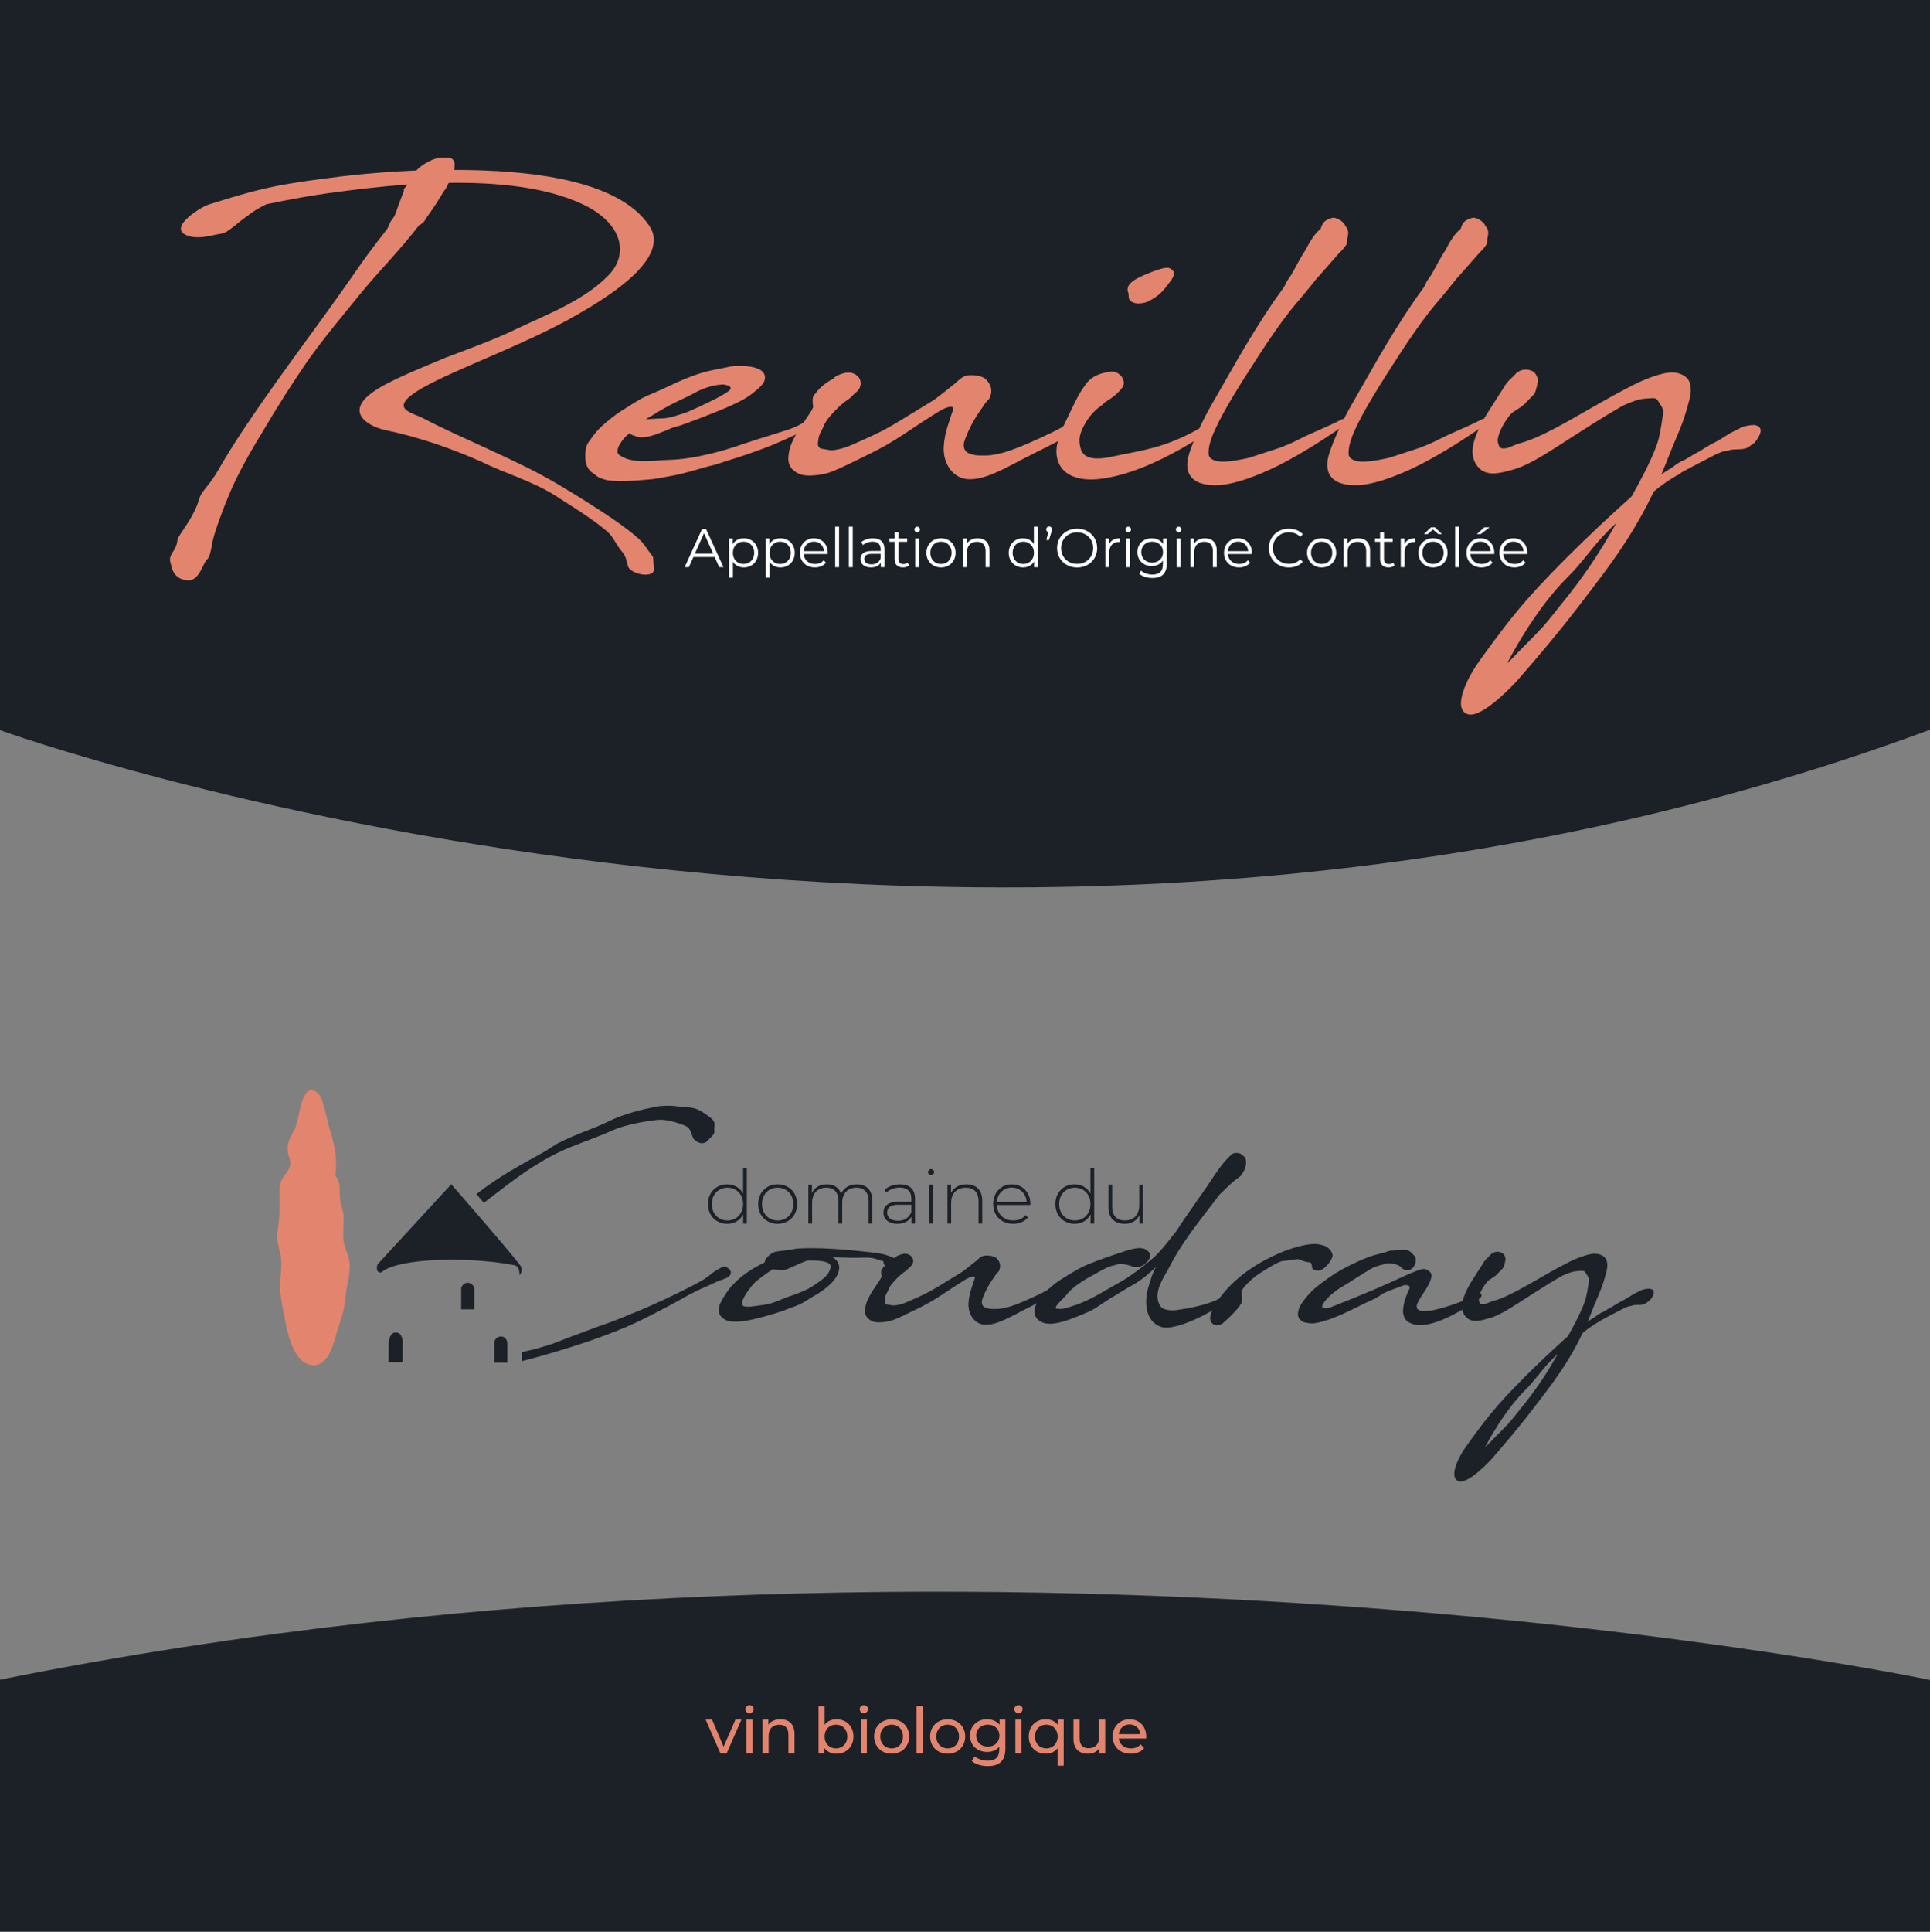 <?xml version="1.0" encoding="UTF-8" standalone="no"?>
<svg
   xmlns:dc="http://purl.org/dc/elements/1.1/"
   xmlns:cc="http://creativecommons.org/ns#"
   xmlns:rdf="http://www.w3.org/1999/02/22-rdf-syntax-ns#"
   xmlns:svg="http://www.w3.org/2000/svg"
   xmlns="http://www.w3.org/2000/svg"
   xmlns:sodipodi="http://sodipodi.sourceforge.net/DTD/sodipodi-0.dtd"
   xmlns:inkscape="http://www.inkscape.org/namespaces/inkscape"
   width="212.465pt"
   height="212.602pt"
   viewBox="0 0 212.465 212.602"
   version="1.1"
   id="svg3884"
   sodipodi:docname="reuilly-cuvée-domaine.svg"
   inkscape:version="1.0.2 (e86c8708, 2021-01-15)">
  <rect x="0" y="0" width="212.465" height="212.602" fill="#808080" stroke="none"/>
  <sodipodi:namedview
     pagecolor="#ffffff"
     bordercolor="#666666"
     borderopacity="1"
     objecttolerance="10"
     gridtolerance="10"
     guidetolerance="10"
     inkscape:pageopacity="0"
     inkscape:pageshadow="2"
     inkscape:window-width="1440"
     inkscape:window-height="847"
     id="namedview3886"
     showgrid="false"
     inkscape:zoom="2.3530103"
     inkscape:cx="117.93404"
     inkscape:cy="79.68516"
     inkscape:window-x="0"
     inkscape:window-y="25"
     inkscape:window-maximized="1"
     inkscape:current-layer="svg3884" />
  <defs
     id="defs3731">
    <clipPath
       id="clip1">
      <path
         d="M 0,0 H 212.602 V 98 H 0 Z m 0,0"
         id="path3725" />
    </clipPath>
    <clipPath
       id="clip2">
      <path
         d="m 0,175 h 212.602 v 37.602 H 0 Z m 0,0"
         id="path3728" />
    </clipPath>
  </defs>
  <g
     id="surface1">
    <g
       clip-path="url(#clip1)"
       clip-rule="nonzero"
       id="g3735">
      <path
         style="fill:#1c2128;fill-opacity:1;fill-rule:nonzero;stroke:none"
         d="m -0.141,80.312 c 0,0 107.504,39.059 212.605,0 V -0.051 H -0.141 Z m 0,0"
         id="path3733" />
    </g>
    <g
       clip-path="url(#clip2)"
       clip-rule="nonzero"
       id="g3739">
      <path
         style="fill:#1c2128;fill-opacity:1;fill-rule:nonzero;stroke:none"
         d="m 212.465,184.898 c 0,0 -104.188,-21.859 -212.605,0 v 27.754 H 212.465 Z m 0,0"
         id="path3737" />
    </g>
    <path
       style="fill:#ffffff;fill-opacity:1;fill-rule:nonzero;stroke:none"
       d="M 78.512,60.938 77.504,58.684 76.496,60.938 Z m 0.16,0.363 h -2.336 l -0.504,1.121 h -0.461 l 1.918,-4.199 h 0.438 l 1.918,4.199 h -0.469 z m 0,0"
       id="path3741" />
    <path
       style="fill:#ffffff;fill-opacity:1;fill-rule:nonzero;stroke:none"
       d="m 83.031,60.844 c 0,-0.73 -0.512,-1.23 -1.176,-1.23 -0.672,0 -1.176,0.5 -1.176,1.23 0,0.738 0.504,1.23 1.176,1.23 0.664,0 1.176,-0.492 1.176,-1.23 m 0.426,0 c 0,0.961 -0.672,1.605 -1.574,1.605 -0.504,0 -0.934,-0.215 -1.199,-0.621 v 1.754 h -0.426 v -4.316 h 0.41 v 0.625 c 0.258,-0.422 0.695,-0.648 1.215,-0.648 0.902,0 1.574,0.648 1.574,1.602"
       id="path3743" />
    <path
       style="fill:#ffffff;fill-opacity:1;fill-rule:nonzero;stroke:none"
       d="m 87.062,60.844 c 0,-0.73 -0.512,-1.23 -1.176,-1.23 -0.672,0 -1.176,0.5 -1.176,1.23 0,0.738 0.504,1.23 1.176,1.23 0.664,0 1.176,-0.492 1.176,-1.23 m 0.426,0 c 0,0.961 -0.672,1.605 -1.574,1.605 -0.5,0 -0.934,-0.215 -1.199,-0.621 v 1.754 h -0.426 v -4.316 h 0.41 v 0.625 c 0.258,-0.422 0.695,-0.648 1.215,-0.648 0.902,0 1.574,0.648 1.574,1.602"
       id="path3745" />
    <path
       style="fill:#ffffff;fill-opacity:1;fill-rule:nonzero;stroke:none"
       d="m 88.48,60.656 h 2.234 c -0.055,-0.617 -0.504,-1.047 -1.121,-1.047 -0.609,0 -1.062,0.43 -1.113,1.047 m 2.637,0.32 h -2.637 c 0.047,0.66 0.551,1.098 1.238,1.098 0.387,0 0.727,-0.141 0.969,-0.414 l 0.238,0.273 c -0.281,0.336 -0.719,0.516 -1.219,0.516 -0.98,0 -1.652,-0.672 -1.652,-1.605 0,-0.938 0.652,-1.602 1.539,-1.602 0.887,0 1.531,0.652 1.531,1.602 0,0.035 -0.008,0.082 -0.008,0.133"
       id="path3747" />
    <path
       style="fill:#ffffff;fill-opacity:1;fill-rule:nonzero;stroke:none"
       d="m 91.941,57.973 h 0.426 v 4.449 h -0.426 z m 0,0"
       id="path3749" />
    <path
       style="fill:#ffffff;fill-opacity:1;fill-rule:nonzero;stroke:none"
       d="m 93.445,57.973 h 0.426 v 4.449 h -0.426 z m 0,0"
       id="path3751" />
    <path
       style="fill:#ffffff;fill-opacity:1;fill-rule:nonzero;stroke:none"
       d="m 96.945,61.473 v -0.516 h -0.992 c -0.609,0 -0.809,0.238 -0.809,0.562 0,0.367 0.293,0.594 0.797,0.594 0.48,0 0.836,-0.227 1.004,-0.641 m 0.426,-1.008 v 1.957 h -0.41 v -0.492 c -0.191,0.324 -0.562,0.52 -1.086,0.52 -0.711,0 -1.148,-0.371 -1.148,-0.918 0,-0.484 0.312,-0.891 1.215,-0.891 h 1.004 v -0.191 c 0,-0.543 -0.309,-0.836 -0.895,-0.836 -0.41,0 -0.793,0.145 -1.051,0.371 l -0.191,-0.316 c 0.32,-0.27 0.785,-0.426 1.285,-0.426 0.816,0 1.277,0.406 1.277,1.223"
       id="path3753" />
    <path
       style="fill:#ffffff;fill-opacity:1;fill-rule:nonzero;stroke:none"
       d="m 100.07,62.227 c -0.168,0.152 -0.422,0.223 -0.664,0.223 -0.594,0 -0.926,-0.336 -0.926,-0.918 V 59.625 h -0.562 v -0.359 h 0.562 v -0.688 h 0.426 v 0.688 h 0.961 V 59.625 H 98.906 v 1.883 c 0,0.371 0.191,0.578 0.547,0.578 0.172,0 0.348,-0.055 0.469,-0.164 z m 0,0"
       id="path3755" />
    <path
       style="fill:#ffffff;fill-opacity:1;fill-rule:nonzero;stroke:none"
       d="m 100.754,59.266 h 0.426 v 3.156 h -0.426 z m -0.094,-0.996 c 0,-0.16 0.137,-0.297 0.312,-0.297 0.172,0 0.309,0.129 0.309,0.293 0,0.172 -0.129,0.312 -0.309,0.312 -0.176,0 -0.312,-0.141 -0.312,-0.309"
       id="path3757" />
    <path
       style="fill:#ffffff;fill-opacity:1;fill-rule:nonzero;stroke:none"
       d="m 104.762,60.844 c 0,-0.738 -0.496,-1.23 -1.168,-1.23 -0.672,0 -1.176,0.492 -1.176,1.23 0,0.738 0.504,1.23 1.176,1.23 0.672,0 1.168,-0.492 1.168,-1.23 m -2.777,0 c 0,-0.938 0.684,-1.602 1.609,-1.602 0.922,0 1.602,0.664 1.602,1.602 0,0.934 -0.68,1.605 -1.602,1.605 -0.926,0 -1.609,-0.672 -1.609,-1.605"
       id="path3759" />
    <path
       style="fill:#ffffff;fill-opacity:1;fill-rule:nonzero;stroke:none"
       d="m 108.926,60.59 v 1.832 H 108.5 v -1.789 c 0,-0.664 -0.348,-1.008 -0.945,-1.008 -0.68,0 -1.105,0.422 -1.105,1.141 v 1.656 h -0.426 v -3.156 h 0.406 v 0.582 c 0.23,-0.383 0.656,-0.605 1.199,-0.605 0.77,0 1.297,0.445 1.297,1.348"
       id="path3761" />
    <path
       style="fill:#ffffff;fill-opacity:1;fill-rule:nonzero;stroke:none"
       d="m 113.824,60.844 c 0,-0.738 -0.508,-1.23 -1.172,-1.23 -0.672,0 -1.176,0.492 -1.176,1.23 0,0.738 0.504,1.23 1.176,1.23 0.664,0 1.172,-0.492 1.172,-1.23 m 0.418,-2.871 v 4.449 h -0.406 v -0.625 c -0.258,0.426 -0.699,0.652 -1.219,0.652 -0.898,0 -1.57,-0.652 -1.57,-1.605 0,-0.953 0.672,-1.602 1.57,-1.602 0.504,0 0.934,0.215 1.199,0.625 v -1.895 z m 0,0"
       id="path3763" />
    <path
       style="fill:#ffffff;fill-opacity:1;fill-rule:nonzero;stroke:none"
       d="m 115.809,58.266 c 0,0.102 -0.023,0.172 -0.078,0.34 l -0.258,0.828 h -0.285 l 0.207,-0.863 c -0.133,-0.043 -0.223,-0.148 -0.223,-0.305 0,-0.191 0.141,-0.324 0.32,-0.324 0.184,0 0.316,0.145 0.316,0.324"
       id="path3765" />
    <path
       style="fill:#ffffff;fill-opacity:1;fill-rule:nonzero;stroke:none"
       d="m 120.34,60.32 c 0,-1 -0.75,-1.738 -1.762,-1.738 -1.012,0 -1.766,0.738 -1.766,1.738 0,1.004 0.754,1.742 1.766,1.742 1.012,0 1.762,-0.738 1.762,-1.742 m -3.969,0 c 0,-1.223 0.938,-2.133 2.207,-2.133 1.262,0 2.203,0.906 2.203,2.133 0,1.23 -0.941,2.137 -2.203,2.137 -1.27,0 -2.207,-0.914 -2.207,-2.137"
       id="path3767" />
    <path
       style="fill:#ffffff;fill-opacity:1;fill-rule:nonzero;stroke:none"
       d="m 123.277,59.242 v 0.414 c -0.035,0 -0.07,-0.008 -0.102,-0.008 -0.66,0 -1.059,0.422 -1.059,1.164 v 1.609 h -0.43 v -3.156 h 0.41 v 0.617 c 0.199,-0.418 0.602,-0.641 1.18,-0.641"
       id="path3769" />
    <path
       style="fill:#ffffff;fill-opacity:1;fill-rule:nonzero;stroke:none"
       d="m 123.988,59.266 h 0.426 v 3.156 h -0.426 z m -0.098,-0.996 c 0,-0.16 0.137,-0.297 0.312,-0.297 0.176,0 0.312,0.129 0.312,0.293 0,0.172 -0.133,0.312 -0.312,0.312 -0.176,0 -0.312,-0.141 -0.312,-0.309"
       id="path3771" />
    <path
       style="fill:#ffffff;fill-opacity:1;fill-rule:nonzero;stroke:none"
       d="m 128.031,60.766 c 0,-0.684 -0.504,-1.152 -1.199,-1.152 -0.699,0 -1.195,0.469 -1.195,1.152 0,0.684 0.496,1.156 1.195,1.156 0.695,0 1.199,-0.473 1.199,-1.156 m 0.41,-1.5 v 2.77 c 0,1.086 -0.531,1.578 -1.574,1.578 -0.574,0 -1.141,-0.172 -1.469,-0.484 l 0.215,-0.324 c 0.301,0.27 0.758,0.43 1.242,0.43 0.797,0 1.16,-0.363 1.16,-1.145 V 61.688 c -0.262,0.402 -0.711,0.613 -1.227,0.613 -0.902,0 -1.582,-0.629 -1.582,-1.535 0,-0.906 0.68,-1.523 1.582,-1.523 0.527,0 0.98,0.215 1.246,0.629 v -0.605 z m 0,0"
       id="path3773" />
    <path
       style="fill:#ffffff;fill-opacity:1;fill-rule:nonzero;stroke:none"
       d="m 129.535,59.266 h 0.43 v 3.156 h -0.43 z m -0.094,-0.996 c 0,-0.16 0.137,-0.297 0.312,-0.297 0.172,0 0.309,0.129 0.309,0.293 0,0.172 -0.129,0.312 -0.309,0.312 -0.176,0 -0.312,-0.141 -0.312,-0.309"
       id="path3775" />
    <path
       style="fill:#ffffff;fill-opacity:1;fill-rule:nonzero;stroke:none"
       d="m 133.945,60.59 v 1.832 h -0.426 v -1.789 c 0,-0.664 -0.348,-1.008 -0.945,-1.008 -0.68,0 -1.105,0.422 -1.105,1.141 v 1.656 h -0.426 v -3.156 h 0.41 v 0.582 c 0.227,-0.383 0.652,-0.605 1.195,-0.605 0.77,0 1.297,0.445 1.297,1.348"
       id="path3777" />
    <path
       style="fill:#ffffff;fill-opacity:1;fill-rule:nonzero;stroke:none"
       d="m 135.172,60.656 h 2.234 c -0.051,-0.617 -0.504,-1.047 -1.121,-1.047 -0.609,0 -1.059,0.43 -1.113,1.047 m 2.637,0.32 h -2.637 c 0.047,0.66 0.551,1.098 1.238,1.098 0.387,0 0.727,-0.141 0.965,-0.414 l 0.242,0.273 c -0.281,0.336 -0.719,0.516 -1.219,0.516 -0.984,0 -1.652,-0.672 -1.652,-1.605 0,-0.938 0.652,-1.602 1.539,-1.602 0.891,0 1.531,0.652 1.531,1.602 0,0.035 -0.008,0.082 -0.008,0.133"
       id="path3779" />
    <path
       style="fill:#ffffff;fill-opacity:1;fill-rule:nonzero;stroke:none"
       d="m 139.684,60.32 c 0,-1.227 0.938,-2.133 2.199,-2.133 0.613,0 1.164,0.203 1.535,0.609 l -0.281,0.285 c -0.34,-0.348 -0.762,-0.5 -1.238,-0.5 -1.016,0 -1.777,0.742 -1.777,1.738 0,0.996 0.762,1.742 1.777,1.742 0.477,0 0.898,-0.152 1.238,-0.504 l 0.281,0.281 c -0.371,0.406 -0.922,0.617 -1.539,0.617 -1.258,0 -2.195,-0.906 -2.195,-2.137"
       id="path3781" />
    <path
       style="fill:#ffffff;fill-opacity:1;fill-rule:nonzero;stroke:none"
       d="m 146.664,60.844 c 0,-0.738 -0.496,-1.23 -1.168,-1.23 -0.672,0 -1.176,0.492 -1.176,1.23 0,0.738 0.504,1.23 1.176,1.23 0.672,0 1.168,-0.492 1.168,-1.23 m -2.773,0 c 0,-0.938 0.68,-1.602 1.605,-1.602 0.926,0 1.602,0.664 1.602,1.602 0,0.934 -0.676,1.605 -1.602,1.605 -0.926,0 -1.605,-0.672 -1.605,-1.605"
       id="path3783" />
    <path
       style="fill:#ffffff;fill-opacity:1;fill-rule:nonzero;stroke:none"
       d="m 150.824,60.59 v 1.832 h -0.426 v -1.789 c 0,-0.664 -0.348,-1.008 -0.945,-1.008 -0.68,0 -1.105,0.422 -1.105,1.141 v 1.656 h -0.426 v -3.156 h 0.406 v 0.582 c 0.227,-0.383 0.652,-0.605 1.199,-0.605 0.77,0 1.297,0.445 1.297,1.348"
       id="path3785" />
    <path
       style="fill:#ffffff;fill-opacity:1;fill-rule:nonzero;stroke:none"
       d="m 153.52,62.227 c -0.168,0.152 -0.422,0.223 -0.664,0.223 -0.598,0 -0.926,-0.336 -0.926,-0.918 V 59.625 h -0.562 v -0.359 h 0.562 v -0.688 h 0.426 v 0.688 h 0.961 V 59.625 h -0.961 v 1.883 c 0,0.371 0.191,0.578 0.547,0.578 0.172,0 0.344,-0.055 0.469,-0.164 z m 0,0"
       id="path3787" />
    <path
       style="fill:#ffffff;fill-opacity:1;fill-rule:nonzero;stroke:none"
       d="m 155.793,59.242 v 0.414 c -0.035,0 -0.07,-0.008 -0.102,-0.008 -0.66,0 -1.062,0.422 -1.062,1.164 v 1.609 h -0.426 v -3.156 h 0.406 v 0.617 c 0.199,-0.418 0.602,-0.641 1.184,-0.641"
       id="path3789" />
    <path
       style="fill:#ffffff;fill-opacity:1;fill-rule:nonzero;stroke:none"
       d="m 157.156,58.781 h -0.398 l 0.777,-0.746 h 0.43 l 0.773,0.746 h -0.398 l -0.59,-0.5 z m 1.77,2.062 c 0,-0.738 -0.5,-1.23 -1.172,-1.23 -0.672,0 -1.176,0.492 -1.176,1.23 0,0.738 0.504,1.23 1.176,1.23 0.672,0 1.172,-0.492 1.172,-1.23 m 0.43,0 c 0,0.934 -0.68,1.605 -1.602,1.605 -0.922,0 -1.605,-0.672 -1.605,-1.605 0,-0.938 0.684,-1.602 1.605,-1.602 0.922,0 1.602,0.664 1.602,1.602"
       id="path3791" />
    <path
       style="fill:#ffffff;fill-opacity:1;fill-rule:nonzero;stroke:none"
       d="m 160.188,57.973 h 0.426 v 4.449 h -0.426 z m 0,0"
       id="path3793" />
    <path
       style="fill:#ffffff;fill-opacity:1;fill-rule:nonzero;stroke:none"
       d="m 163.004,58.781 h -0.422 l 0.824,-0.746 h 0.57 z m -1.145,1.875 h 2.238 c -0.059,-0.617 -0.504,-1.047 -1.121,-1.047 -0.613,0 -1.066,0.43 -1.117,1.047 m 2.637,0.32 h -2.637 c 0.047,0.66 0.551,1.098 1.242,1.098 0.383,0 0.723,-0.141 0.965,-0.414 l 0.238,0.273 c -0.281,0.336 -0.719,0.516 -1.215,0.516 -0.984,0 -1.656,-0.672 -1.656,-1.605 0,-0.938 0.652,-1.602 1.543,-1.602 0.883,0 1.527,0.652 1.527,1.602 0,0.035 -0.008,0.082 -0.008,0.133"
       id="path3795" />
    <path
       style="fill:#ffffff;fill-opacity:1;fill-rule:nonzero;stroke:none"
       d="m 165.488,60.656 h 2.238 c -0.055,-0.617 -0.504,-1.047 -1.121,-1.047 -0.613,0 -1.062,0.43 -1.117,1.047 m 2.641,0.32 h -2.641 c 0.051,0.66 0.555,1.098 1.242,1.098 0.383,0 0.727,-0.141 0.965,-0.414 l 0.238,0.273 c -0.277,0.336 -0.715,0.516 -1.215,0.516 -0.984,0 -1.656,-0.672 -1.656,-1.605 0,-0.938 0.656,-1.602 1.543,-1.602 0.887,0 1.527,0.652 1.527,1.602 0,0.035 -0.004,0.082 -0.004,0.133"
       id="path3797" />
    <path
       style="fill:#e3856e;fill-opacity:1;fill-rule:nonzero;stroke:none"
       d="M 21.984,54.754 C 22.18,54.105 23.18,53.234 24.02,51.75 27.281,45.965 34.035,37.148 37.266,32.562 c 2.391,-3.328 2.355,-3.523 5.363,-7.367 l 0.387,-0.84 c 0.582,-0.711 0.484,-0.84 1,-2.164 l 0.453,-1.195 c -0.098,-0.129 0.16,-0.418 0.418,-0.68 -3.066,0.195 -6.07,0.582 -8.688,0.938 -0.938,0.129 -2.195,0.324 -3.586,0.582 -1.066,0.195 -2.23,0.418 -3.293,0.645 -0.84,0.391 -1.52,0.84 -2.102,1.293 -1.293,0.906 -2.133,1.844 -2.844,1.938 -1.031,0.164 -2.262,0.582 -3.359,0.324 -3.004,-0.68 0.969,-3.199 1.938,-3.52 5.074,-1.586 6.914,-2.102 12.633,-2.844 2.809,-0.387 5.523,-0.645 8.27,-0.809 l 1.969,-0.098 c 0.711,-0.742 1.906,-1.355 2.684,-1.418 1.258,-0.066 1.711,0.062 1.484,1.355 8.172,0 18.059,1.035 21.48,6.137 2.457,3.586 -4.684,7.914 -7.75,9.691 -5.785,3.359 -13.375,5.977 -17.285,8.203 -3.941,2.297 -1.031,2.652 0.195,3.328 4.199,2.195 10.145,4.523 14.504,7.074 1.164,0.68 8.688,5.137 9.82,6.883 l 0.938,1.289 0.098,1.293 c 0.094,1.035 -2.262,0.711 -2.812,-0.16 -0.289,-0.809 -0.16,-1.098 -0.773,-1.809 C 67.758,59.855 67.5,58.984 66.66,58.34 64.949,56.918 62.945,55.723 61.199,54.59 58.648,52.945 55.418,52.039 53.125,50.875 49.508,49.262 45.922,48.066 42.367,47.324 40.98,47.031 38.297,45.773 40.301,43.77 c 1.422,-1.422 4.879,-2.777 8.723,-4.395 2.227,-0.84 5.75,-2.129 7.816,-3.164 3.168,-1.52 7.496,-3.133 10.176,-5.945 2.195,-2.262 1.613,-5.719 -3.004,-7.848 -4.004,-1.84 -9.305,-2.359 -14.602,-2.293 -0.191,0.289 -0.098,0.355 -0.645,1.066 -0.809,1.453 -1.844,2.746 -2.035,3.133 -0.195,0.223 -0.387,0.387 -0.582,0.453 -2.195,2.84 -4.168,4.777 -6.266,7.297 -2.102,2.617 -3.715,4.461 -5.914,7.496 -1.773,2.586 -3.391,5.105 -5.039,7.914 -1.582,2.586 -2.938,5.008 -3.906,7.43 -0.258,0.613 -1.582,3.973 -1.68,5.008 -0.129,0.676 -0.262,1.453 -0.582,1.68 -0.387,0.355 -0.809,2.195 -1.906,2.262 -1.488,0.031 -1.906,-1.035 -2.035,-1.746 -0.422,-1.227 0.582,-1.293 0.711,-2.68 0.031,-0.52 1.777,-2.293 2.453,-4.684"
       id="path3799" />
    <path
       style="fill:#e3856e;fill-opacity:1;fill-rule:nonzero;stroke:none"
       d="m 71.121,46.129 h 0.133 c 0.258,0 0.742,-0.035 1.258,-0.066 0.387,-0.031 0.422,0 0.711,-0.031 l 0.711,-0.129 0.742,-0.227 c 0.453,-0.129 0.84,-0.258 1.133,-0.387 1.418,-0.613 3.68,-1.68 4.422,-2.262 0.422,-0.324 0.066,-0.516 0.035,-0.551 -0.422,-0.16 -0.711,-0.16 -0.742,-0.16 -0.582,0.062 -1.164,0.062 -2.586,0.68 -0.258,0.129 -0.777,0.418 -1.098,0.578 l -1.227,0.582 c -1.004,0.484 -1.973,1.035 -2.781,1.551 -0.227,0.129 -0.484,0.258 -0.711,0.422 M 69.832,47.938 c -0.262,-0.031 -0.422,-0.129 -0.484,-0.293 l -0.453,0.391 c -0.195,0.16 -0.551,0.645 -0.742,1 -0.195,0.324 -0.164,0.613 -0.164,0.711 0,0.289 0.355,0.453 0.68,0.613 0.422,0.195 1.227,0.582 4.23,0.289 1.004,-0.062 2.164,0 4.719,-0.578 2.52,-0.551 3.875,-1.133 5.848,-1.746 0.902,-0.289 1.711,-0.516 2.68,-0.84 1.422,-0.418 2.164,-0.871 2.293,-0.969 0.324,-0.258 1.129,-0.289 0.906,0.324 -0.164,0.387 -1.102,0.711 -1.973,1.098 -1.391,0.645 -2.973,1.324 -3.586,1.516 -1.648,0.617 -3.195,1.102 -5.039,1.68 -1.875,0.453 -3.133,0.938 -4.781,1.23 C 73.414,52.461 72.383,52.684 71.703,52.75 69.348,52.977 68.281,52.977 67.375,52.91 66.793,52.879 66.535,52.781 66.117,52.621 65.664,52.461 65.633,52.297 65.309,52.105 64.727,51.75 64.438,51.102 64.438,50.359 c 0,-0.418 -0.035,-1.066 0.32,-1.648 0.227,-0.289 0.648,-1 1.359,-1.68 0.613,-0.582 1.484,-1.293 2.293,-1.809 1.227,-0.773 1.613,-1.031 2.262,-1.387 0.582,-0.324 1.387,-0.582 2.938,-1.324 2.777,-1.328 4.07,-1.648 5.688,-1.941 L 80.555,40.312 c 0.742,-0.098 3.523,-0.16 3.652,1.133 0.031,0.449 -0.129,0.805 -0.809,1.387 -0.551,0.453 -0.938,0.809 -1.809,1.262 -1.324,0.711 -3.812,1.68 -6.172,2.551 -0.355,0.129 -0.84,0.289 -1.453,0.453 -0.418,0.191 -0.871,0.387 -1.258,0.516 -0.711,0.293 -2.133,0.809 -2.875,0.324"
       id="path3801" />
    <path
       style="fill:#e3856e;fill-opacity:1;fill-rule:nonzero;stroke:none"
       d="m 89.398,45.094 c 0.031,-0.062 0.031,-0.16 0.129,-0.289 -0.098,-0.484 -0.098,-1.035 0.031,-1.23 0.645,-0.871 1.066,-1.258 2.066,-1.84 0,0 0.031,0 0.066,-0.031 0.16,-0.164 0.32,-0.293 0.449,-0.355 0.68,-0.293 1.262,-0.484 1.844,-0.227 0.613,0.258 1,0.902 0.613,1.648 -0.355,0.516 -0.387,0.355 -0.84,0.871 -0.227,0.258 -0.711,0.516 -1,0.773 -0.582,0.484 -1.23,1.195 -1.617,1.68 -0.418,0.582 -0.355,0.617 -0.68,1.262 -0.32,0.516 -0.352,0.84 -0.387,1.164 -0.098,0.484 -0.031,0.871 0.582,0.902 0.324,0.031 0.711,0.195 1.262,0.098 C 93.176,49.324 93.953,48.875 95.5,48.195 c 2.523,-1.129 3.395,-1.809 6.98,-3.973 0.578,-0.324 1.324,-0.969 2.355,-1.777 0.484,-0.355 0.809,-0.773 1.23,-0.969 0.387,-0.324 2.066,-0.227 2.516,0.324 0.809,0.871 0.551,1.645 0.293,2.129 -0.453,0.391 -0.582,0.746 -1.035,1.359 -0.84,1.16 -1.711,3.066 -1.742,3.617 -0.031,0.742 0.387,1 1,1.129 0.262,0.066 0.453,0.098 0.84,0.098 0.484,0 0.973,0 1.133,-0.031 1.258,-0.195 1.938,-0.422 3.164,-0.906 0.938,-0.355 3.617,-1.582 4.488,-2.066 0.293,-0.129 0.68,-0.582 0.941,-0.645 l 0.383,0.258 c 0.293,0.355 0.23,0.645 -0.129,0.969 -1.031,0.711 -3.875,2.066 -5.133,2.715 -2.23,1.16 -4.523,2.52 -6.43,2.293 -1.484,-0.195 -2.617,-1.746 -2.453,-3.684 0.094,-1.422 0.578,-2.586 1.031,-3.973 0.098,-0.324 -0.32,-0.324 -0.516,-0.258 -0.711,0.191 -1.262,0.613 -2.293,1.258 -1.551,0.969 -3.715,2.586 -6.043,3.715 -1.906,0.938 -4.293,2.164 -5.23,2.359 -0.742,0.16 -2.102,0.355 -2.844,0.031 C 86.875,51.652 86.652,50.91 86.844,49.844 c 0.227,-1.617 1.809,-3.523 2.555,-4.75"
       id="path3803" />
    <path
       style="fill:#e3856e;fill-opacity:1;fill-rule:nonzero;stroke:none"
       d="m 128.766,29.523 c 0.387,0.227 0.742,0.453 0.16,1.324 -1.031,1.391 -1.355,1.715 -2.586,2.359 -0.062,0.031 -1.289,0.484 -1.934,-0.129 -0.23,-0.227 -0.098,-0.68 -0.23,-0.938 -0.352,-1.066 1.324,-1.68 2.586,-2.195 0.484,-0.227 0.355,-0.098 0.648,-0.227 0.711,-0.258 1.098,-0.293 1.355,-0.195 m -11.402,16.766 c 0.711,-1.453 1.324,-2.875 2.035,-3.812 0.805,-1.258 2.035,-1.453 2.973,-1.582 0.516,-0.062 1.195,0.453 1.289,0.938 0.227,0.516 -0.191,0.969 -0.547,1.324 -0.582,0.613 -1.133,0.871 -1.488,1.129 -0.324,0.355 -0.711,0.582 -0.969,0.809 -0.578,0.551 -0.902,0.969 -1.289,1.68 -0.551,1.035 -0.648,1.617 -0.422,2.52 0.324,1.422 2.066,1.227 3.133,1.035 2.07,-0.453 4.133,-0.742 6.105,-1.422 1.355,-0.453 2.715,-1.098 3.906,-1.777 0.648,-0.129 1.293,0.066 0.84,0.484 -3.164,2.066 -7.559,4.523 -11.629,5.07 -1.871,0.262 -4.195,0 -4.844,-1.969 -0.453,-1.391 0.129,-2.777 0.906,-4.426"
       id="path3805" />
    <path
       style="fill:#e3856e;fill-opacity:1;fill-rule:nonzero;stroke:none"
       d="m 133.43,44.449 c 1.648,-2.812 3.879,-7.012 6.816,-11.309 l 1.035,-1.453 c 0.453,-0.676 0,-0.227 0.875,-1.453 0.383,-0.645 0.934,-1.777 1.582,-2.746 0.418,-0.84 1,-1.809 1.645,-2.293 0.098,-0.324 0.195,-0.551 0.391,-0.773 0.191,-0.195 0.547,-0.355 0.934,-0.453 0.293,-0.066 1.004,0.258 1.328,0.742 0.031,0.066 0.031,0.129 0.062,0.16 0.355,0.355 0.387,0.742 0.227,1.359 -0.066,0.191 0.031,0.418 -0.098,0.676 -0.191,0.293 -0.484,0.648 -0.773,0.906 l -2.328,2.648 -0.129,0.129 c -1,1.262 -2,2.457 -2.391,2.906 -1.391,1.68 -2.777,3.684 -4.07,5.688 -1.875,2.906 -3.746,5.812 -4.812,8.172 -0.453,1 -0.711,1.875 -0.68,2.617 0.066,0.773 1.23,0.871 1.812,0.84 1.031,-0.066 2.422,-0.355 2.742,-0.453 2.359,-0.809 3.555,-1.035 5.523,-2.066 1.457,-0.742 2.973,-1.293 4.523,-2.102 0.742,-0.355 1.227,0.035 0.551,0.484 -1.293,0.875 -3.684,2.52 -6.234,3.91 -2.844,1.582 -5.914,2.715 -7.785,2.809 -1.906,0.098 -3.715,-0.449 -3.457,-2.648 0.191,-1.355 1.613,-4.426 2.711,-6.297"
       id="path3807" />
    <path
       style="fill:#e3856e;fill-opacity:1;fill-rule:nonzero;stroke:none"
       d="m 148.844,44.449 c 1.648,-2.812 3.879,-7.012 6.816,-11.309 l 1.035,-1.453 c 0.453,-0.676 0,-0.227 0.875,-1.453 0.383,-0.645 0.934,-1.777 1.582,-2.746 0.418,-0.84 1,-1.809 1.645,-2.293 0.098,-0.324 0.195,-0.551 0.391,-0.773 0.191,-0.195 0.547,-0.355 0.934,-0.453 0.293,-0.066 1.004,0.258 1.328,0.742 0.031,0.066 0.031,0.129 0.062,0.16 0.355,0.355 0.387,0.742 0.227,1.359 -0.066,0.191 0.031,0.418 -0.098,0.676 -0.191,0.293 -0.484,0.648 -0.773,0.906 l -2.328,2.648 -0.129,0.129 c -1,1.262 -2,2.457 -2.391,2.906 -1.391,1.68 -2.777,3.684 -4.07,5.688 -1.875,2.906 -3.746,5.812 -4.812,8.172 -0.453,1 -0.711,1.875 -0.68,2.617 0.066,0.773 1.23,0.871 1.812,0.84 1.031,-0.066 2.422,-0.355 2.746,-0.453 2.355,-0.809 3.551,-1.035 5.52,-2.066 1.457,-0.742 2.973,-1.293 4.523,-2.102 0.742,-0.355 1.227,0.035 0.551,0.484 -1.293,0.875 -3.684,2.52 -6.234,3.91 -2.844,1.582 -5.914,2.715 -7.785,2.809 -1.906,0.098 -3.715,-0.449 -3.457,-2.648 0.191,-1.355 1.613,-4.426 2.711,-6.297"
       id="path3809" />
    <path
       style="fill:#e3856e;fill-opacity:1;fill-rule:nonzero;stroke:none"
       d="m 177.945,57.562 c -0.516,0.453 -1,0.938 -1.453,1.422 -1.289,1.355 -2.484,3.133 -3.875,4.488 -2.555,2.52 -5.008,6.27 -6.719,9.562 l 0.613,-0.613 c 0.84,-0.902 2.164,-2.164 3.262,-3.359 0.902,-1 1.613,-1.969 1.938,-2.359 2.781,-3.391 4.363,-5.879 6.234,-9.141 m 14.508,-8.332 c -0.52,0.289 -1.035,0.191 -1.875,0.258 -0.938,0.32 -0.453,0 -1.293,0.355 l -0.324,0.129 c -1.227,0.645 -2.52,1.293 -3.812,2 -0.32,0.262 -0.418,0.324 -0.516,0.324 -0.871,0.52 -1.746,1.098 -2.582,1.809 -1.875,3.941 -3.945,6.98 -6.625,10.469 -1.613,2.098 -3.262,4.426 -8.238,10.141 -0.352,0.422 -4.066,4.457 -5.648,3.879 -1.746,-0.648 0.191,-4.199 0.902,-5.234 0.742,-1.133 3.359,-4.652 4.266,-5.719 2.875,-3.586 8.043,-8.656 12.918,-13.016 0.969,-1.746 2.004,-3.652 2.68,-5.43 0.391,-0.938 0.582,-2.422 0.711,-3.23 0.164,-0.871 0.066,-0.969 -0.32,-1.582 -0.324,-0.484 -0.355,-0.613 -1.004,-0.547 -0.418,0.031 -0.84,0.031 -1.32,0.16 -0.84,0.227 -1.715,0.645 -1.875,0.742 -0.969,0.551 -2.715,1.617 -4.426,2.715 -1.227,0.773 -2.938,1.906 -4.008,2.551 -1.32,0.809 -2.551,1.422 -3.391,1.648 -1.258,0.355 -2.809,0.84 -3.777,-0.066 -0.68,-0.613 -0.906,-1.551 -0.746,-2.453 0.164,-0.938 0.648,-2.066 1.391,-3.328 0.355,-0.613 1.617,-2.52 1.969,-3.102 0.488,-0.871 0.875,-1 1.359,-1.582 0.582,-0.551 1.355,-0.551 1.906,-0.227 0.289,0.195 0.418,0.516 0.516,0.809 0.062,0.289 -0.195,1.258 -0.355,1.613 -0.191,0.227 -0.453,0.453 -0.84,0.875 -0.582,0.707 -1.551,1.062 -1.809,1.418 -0.453,0.52 -1.098,1.52 -1.324,2.359 -0.16,0.516 -0.066,0.84 0.098,1.195 0.098,0.227 0.547,0.227 0.809,0.16 0.387,-0.094 0.805,-0.355 1.387,-0.516 3.262,-0.871 7.848,-4.07 12.406,-6.363 1.098,-0.582 3.262,-1.484 4.457,-1.453 0.68,0 1.68,0.355 1.902,1.164 0.293,0.969 -0.027,1.773 -0.387,3.066 -0.387,1.453 -1.289,3.359 -1.742,4.523 -0.258,0.68 -0.742,1.84 -1.004,2.488 0.391,-0.293 0.809,-0.551 1.23,-0.809 0.418,-0.324 0.871,-0.645 1.391,-0.84 0.547,-0.324 1,-0.613 1.516,-0.871 0.551,-0.355 1.133,-0.711 1.711,-1.004 1.133,-0.582 1.391,-0.938 2.715,-1.516 0.129,-0.164 0.773,-0.324 1.004,-0.355 0.387,-0.066 0.707,-0.066 0.805,-0.035 0.969,0.227 0.516,1.164 -0.098,1.906 z m 0,0"
       id="path3811" />
    <path
       style="fill:#1c2128;fill-opacity:1;fill-rule:nonzero;stroke:none"
       d="m 81.805,132.52 c 0,-1.074 -0.738,-1.805 -1.723,-1.805 -0.984,0 -1.723,0.73 -1.723,1.805 0,1.074 0.738,1.805 1.723,1.805 0.984,0 1.723,-0.73 1.723,-1.805 m 0.41,-3.949 v 6.09 H 81.812 v -1.008 c -0.332,0.664 -0.984,1.039 -1.758,1.039 -1.207,0 -2.117,-0.891 -2.117,-2.172 0,-1.289 0.91,-2.176 2.117,-2.176 0.77,0 1.406,0.379 1.75,1.023 v -2.797 z m 0,0"
       id="path3813" />
    <path
       style="fill:#1c2128;fill-opacity:1;fill-rule:nonzero;stroke:none"
       d="m 87.332,132.52 c 0,-1.074 -0.742,-1.805 -1.727,-1.805 -0.984,0 -1.719,0.73 -1.719,1.805 0,1.074 0.734,1.805 1.719,1.805 0.984,0 1.727,-0.73 1.727,-1.805 m -3.867,0 c 0,-1.273 0.91,-2.176 2.141,-2.176 1.234,0 2.145,0.902 2.145,2.176 0,1.27 -0.91,2.172 -2.145,2.172 -1.23,0 -2.141,-0.902 -2.141,-2.172"
       id="path3815" />
    <path
       style="fill:#1c2128;fill-opacity:1;fill-rule:nonzero;stroke:none"
       d="m 96.031,132.156 v 2.504 h -0.41 v -2.469 c 0,-0.973 -0.5,-1.477 -1.336,-1.477 -0.977,0 -1.57,0.645 -1.57,1.664 v 2.281 h -0.414 v -2.469 c 0,-0.973 -0.5,-1.477 -1.332,-1.477 -0.973,0 -1.57,0.645 -1.57,1.664 v 2.281 H 88.988 V 130.375 h 0.395 v 0.922 c 0.277,-0.602 0.863,-0.953 1.641,-0.953 0.773,0 1.336,0.352 1.566,1.035 0.281,-0.625 0.902,-1.035 1.734,-1.035 1.031,0 1.707,0.613 1.707,1.812"
       id="path3817" />
    <path
       style="fill:#1c2128;fill-opacity:1;fill-rule:nonzero;stroke:none"
       d="m 100.324,133.395 v -0.801 h -1.465 c -0.887,0 -1.199,0.371 -1.199,0.859 0,0.559 0.438,0.902 1.191,0.902 0.723,0 1.227,-0.344 1.473,-0.961 m 0.406,-1.449 v 2.715 h -0.391 v -0.762 c -0.277,0.492 -0.797,0.793 -1.543,0.793 -0.961,0 -1.543,-0.492 -1.543,-1.219 0,-0.648 0.406,-1.203 1.598,-1.203 h 1.473 v -0.344 c 0,-0.793 -0.438,-1.223 -1.273,-1.223 -0.59,0 -1.125,0.223 -1.477,0.543 l -0.207,-0.297 c 0.426,-0.375 1.051,-0.605 1.715,-0.605 1.055,0 1.648,0.543 1.648,1.602"
       id="path3819" />
    <path
       style="fill:#1c2128;fill-opacity:1;fill-rule:nonzero;stroke:none"
       d="m 102.289,130.375 h 0.41 v 4.281 h -0.41 z m -0.129,-1.367 c 0,-0.184 0.148,-0.336 0.332,-0.336 0.191,0 0.344,0.145 0.344,0.324 0,0.188 -0.152,0.336 -0.344,0.336 -0.184,0 -0.332,-0.148 -0.332,-0.324"
       id="path3821" />
    <path
       style="fill:#1c2128;fill-opacity:1;fill-rule:nonzero;stroke:none"
       d="m 108.133,132.156 v 2.504 h -0.41 v -2.469 c 0,-0.973 -0.52,-1.477 -1.391,-1.477 -1.012,0 -1.625,0.645 -1.625,1.664 v 2.281 h -0.406 V 130.375 h 0.391 v 0.926 c 0.289,-0.594 0.887,-0.957 1.699,-0.957 1.043,0 1.742,0.613 1.742,1.812"
       id="path3823" />
    <path
       style="fill:#1c2128;fill-opacity:1;fill-rule:nonzero;stroke:none"
       d="m 109.738,132.297 h 3.285 c -0.055,-0.93 -0.727,-1.59 -1.637,-1.59 -0.914,0 -1.582,0.652 -1.648,1.59 m 3.684,0.32 h -3.691 c 0.043,1.02 0.789,1.707 1.812,1.707 0.547,0 1.047,-0.195 1.375,-0.598 l 0.234,0.27 c -0.375,0.461 -0.965,0.695 -1.613,0.695 -1.297,0 -2.207,-0.902 -2.207,-2.172 0,-1.273 0.875,-2.176 2.055,-2.176 1.168,0 2.043,0.887 2.043,2.156 0,0.035 -0.008,0.074 -0.008,0.117"
       id="path3825" />
    <path
       style="fill:#1c2128;fill-opacity:1;fill-rule:nonzero;stroke:none"
       d="m 120.043,132.52 c 0,-1.074 -0.734,-1.805 -1.719,-1.805 -0.988,0 -1.727,0.73 -1.727,1.805 0,1.074 0.738,1.805 1.727,1.805 0.984,0 1.719,-0.73 1.719,-1.805 m 0.414,-3.949 v 6.09 h -0.402 v -1.008 c -0.332,0.664 -0.984,1.039 -1.758,1.039 -1.203,0 -2.117,-0.891 -2.117,-2.172 0,-1.289 0.914,-2.176 2.117,-2.176 0.766,0 1.406,0.379 1.746,1.023 v -2.797 z m 0,0"
       id="path3827" />
    <path
       style="fill:#1c2128;fill-opacity:1;fill-rule:nonzero;stroke:none"
       d="m 125.824,130.375 v 4.285 h -0.395 v -0.918 c -0.277,0.602 -0.859,0.949 -1.617,0.949 -1.086,0 -1.789,-0.613 -1.789,-1.816 v -2.5 h 0.41 v 2.473 c 0,0.965 0.52,1.477 1.414,1.477 0.969,0 1.566,-0.648 1.566,-1.668 V 130.375 Z m 0,0"
       id="path3829" />
    <path
       style="fill:#1c2128;fill-opacity:1;fill-rule:nonzero;stroke:none"
       d="m 88.906,138.73 c -0.988,0.305 -2.148,1.012 -2.688,1.078 -0.152,0.023 -0.691,-0.023 -1.121,-0.129 -0.363,0.234 -0.73,0.477 -1.121,0.773 -0.34,0.281 -0.66,0.473 -0.941,0.773 -0.215,0.238 -0.453,0.516 -0.668,0.816 -0.324,0.453 -0.582,0.926 -0.645,1.184 -0.047,0.172 -0.047,0.324 0.02,0.43 0.133,0.215 0.73,0.195 1.441,0.086 0.539,-0.086 1.098,-0.129 1.633,-0.281 0.496,-0.125 1.527,-0.578 1.742,-0.668 0.883,-0.297 1.359,-0.445 2.285,-0.879 0.449,-0.215 1.047,-0.645 1.418,-0.902 0.645,-0.453 1.117,-0.969 1.18,-1.594 0.066,-0.641 -1.438,-0.707 -2.535,-0.688 M 82.324,140 c 0.582,-0.406 1.223,-0.75 1.875,-1.078 -0.066,-0.344 0.602,-0.965 1.094,-1.133 0.215,-0.07 1.266,-0.18 1.527,-0.219 0.129,-0.019 0.215,-0.039 0.301,-0.039 0.277,-0.07 0.496,-0.09 0.625,-0.113 2.516,-0.168 5.695,0.133 8.191,0.414 1.312,0.148 1.656,0.258 2.754,0.746 0.582,0.238 0.988,0.973 0.152,1.23 -0.387,0.086 -0.477,-0.066 -0.754,-0.066 -0.473,-0.043 -0.863,-0.578 -0.84,-0.926 -0.023,-0.023 -0.039,-0.023 -0.066,-0.023 -0.406,-0.102 -0.793,-0.277 -1.203,-0.34 -0.555,-0.086 -1.121,-0.023 -1.719,-0.023 -0.836,0.023 -1.719,-0.062 -2.602,-0.062 0.453,0.277 0.711,0.668 0.727,1.113 0,1.359 -1.676,2.543 -2.945,3.25 -0.449,0.262 -0.898,0.582 -1.395,0.82 -0.324,0.152 -0.863,0.344 -1.207,0.469 -0.945,0.387 -1.742,0.605 -2.664,0.863 -0.711,0.191 -1.941,0.535 -2.992,0.578 -0.559,0.023 -1.078,-0.043 -1.395,-0.234 -0.625,-0.363 -0.734,-0.859 -0.625,-1.375 0.105,-0.496 0.43,-0.969 0.688,-1.379 0.562,-0.922 1.441,-1.766 2.473,-2.473"
       id="path3831" />
    <path
       style="fill:#1c2128;fill-opacity:1;fill-rule:nonzero;stroke:none"
       d="m 96.961,140.707 c 0.023,-0.039 0.023,-0.105 0.09,-0.191 -0.066,-0.32 -0.066,-0.684 0.02,-0.816 0.43,-0.578 0.707,-0.836 1.375,-1.223 0,0 0.023,0 0.043,-0.023 0.109,-0.109 0.215,-0.195 0.301,-0.238 0.453,-0.199 0.84,-0.324 1.23,-0.148 0.406,0.172 0.668,0.602 0.406,1.098 -0.234,0.34 -0.258,0.234 -0.559,0.578 -0.148,0.172 -0.473,0.344 -0.668,0.52 -0.383,0.32 -0.816,0.793 -1.078,1.117 -0.273,0.383 -0.23,0.406 -0.445,0.836 -0.219,0.344 -0.238,0.562 -0.262,0.777 -0.062,0.32 -0.02,0.578 0.391,0.602 0.215,0.019 0.469,0.129 0.836,0.062 0.84,-0.125 1.355,-0.43 2.383,-0.879 1.684,-0.754 2.266,-1.207 4.652,-2.648 0.387,-0.215 0.883,-0.648 1.57,-1.184 0.324,-0.234 0.535,-0.516 0.82,-0.645 0.254,-0.211 1.375,-0.148 1.676,0.215 0.535,0.582 0.363,1.098 0.195,1.418 -0.301,0.262 -0.391,0.496 -0.691,0.906 -0.555,0.773 -1.141,2.043 -1.164,2.406 -0.016,0.496 0.262,0.668 0.672,0.754 0.172,0.043 0.301,0.066 0.559,0.066 0.324,0 0.645,0 0.754,-0.023 0.836,-0.129 1.289,-0.277 2.105,-0.602 0.629,-0.238 2.41,-1.055 2.988,-1.375 0.195,-0.09 0.453,-0.387 0.625,-0.43 l 0.258,0.172 c 0.195,0.234 0.148,0.43 -0.082,0.645 -0.691,0.473 -2.586,1.375 -3.422,1.809 -1.484,0.77 -3.012,1.672 -4.281,1.523 -0.992,-0.129 -1.742,-1.16 -1.637,-2.449 0.066,-0.949 0.387,-1.723 0.691,-2.648 0.062,-0.215 -0.215,-0.215 -0.348,-0.172 -0.473,0.133 -0.84,0.41 -1.527,0.84 -1.031,0.645 -2.473,1.719 -4.023,2.473 -1.266,0.625 -2.859,1.438 -3.484,1.57 -0.492,0.105 -1.398,0.238 -1.891,0.023 -0.754,-0.348 -0.902,-0.84 -0.773,-1.551 0.148,-1.074 1.203,-2.344 1.695,-3.164"
       id="path3833" />
    <path
       style="fill:#1c2128;fill-opacity:1;fill-rule:nonzero;stroke:none"
       d="m 126.629,138.238 c -0.133,0.668 -1.059,1.418 -1.766,1.203 -0.105,0 -1.137,-0.473 -1.891,-0.277 -0.238,0.105 -0.477,0.105 -0.777,0.215 -0.512,0.172 -1.309,0.664 -1.801,0.922 -1.293,0.664 -2.391,1.484 -2.797,1.977 -0.324,0.434 -0.992,1.035 -1.184,1.293 -0.406,0.52 -0.086,0.449 0.023,0.473 0.598,0.105 1.203,-0.172 2.215,-0.496 1.352,-0.516 2.578,-1.246 3.16,-1.59 1.805,-1.055 1.871,-0.949 4.066,-2.621 0.836,-0.668 1.008,-0.82 1.371,-1.164 0.52,-0.496 1.23,-1.375 2.219,-2.645 1.055,-1.633 2.215,-3.227 3.312,-4.816 0.797,-1.168 1.785,-2.84 2.922,-3.746 0.477,-0.172 0.906,-0.043 1.145,0.238 0.512,0.262 0.387,1.312 -0.086,1.961 -0.027,0.105 -0.262,0.34 -0.309,0.359 l -0.316,0.238 c -0.945,0.715 -1.184,1.094 -1.871,1.699 l -0.129,0.172 c -1.938,2.582 -3.871,4.836 -5.355,7.723 -0.496,1.031 -2.047,2.965 -1.012,4.43 0.367,0.496 1.465,0.473 2,0.363 0.965,-0.129 3.055,-0.516 4.324,-1.156 0.625,-0.305 0.797,-0.305 1.633,-0.887 0.41,-0.168 0.496,0 0.258,0.301 -0.387,0.539 -1.141,0.906 -2.129,1.574 -1.695,1.094 -4.688,2.43 -5.957,2.082 -1.207,-0.344 -1.848,-1.566 -1.699,-3.246 0.043,-0.688 0.238,-1.227 0.453,-1.891 0.172,-0.602 0.363,-1.055 0.598,-1.484 -0.301,0.301 -0.641,0.602 -1.027,0.926 -1.402,1.117 -1.074,0.707 -3.531,2.258 -0.816,0.43 -1.957,1.355 -2.879,1.762 -1.23,0.496 -3.164,1.422 -4.496,1.289 -1.121,-0.102 -1.789,-1.027 -1.273,-2.043 0.371,-0.688 1.488,-2 2.523,-2.668 0.922,-0.598 1.785,-1.113 2.598,-1.543 0.562,-0.281 2.582,-1.055 4.09,-1.527 1.031,-0.363 2.02,-0.668 2.664,-0.473 0.41,0.148 0.773,0.516 0.711,0.816"
       id="path3835" />
    <path
       style="fill:#1c2128;fill-opacity:1;fill-rule:nonzero;stroke:none"
       d="m 136.652,142.086 c 0.043,0.43 0.172,1.074 -0.019,1.398 -0.625,0.902 -1.184,1.398 -2.043,2.176 -0.707,0.426 -1.355,0.125 -1.379,-0.629 0.066,-0.602 0.473,-1.309 0.84,-1.871 1.762,-2.559 4.43,-4.297 7.375,-5.48 1.246,-0.453 3.078,-1.035 4.156,-0.625 0.039,0 0.082,0.019 0.129,0.019 0.211,0.066 0.535,0.238 0.711,0.496 0.168,0.172 0.277,0.449 0.277,0.582 0,0.516 -0.863,1.57 -1.422,1.68 -0.344,0.039 -0.645,-0.023 -0.793,-0.199 -0.129,-0.129 0.039,-0.711 -0.367,-0.711 -0.516,-0.016 -0.945,-0.297 -1.27,-0.344 -0.258,0.023 -0.512,0.066 -0.754,0.109 -0.363,0.066 -0.711,0.066 -0.965,0.105 -0.691,0.215 -1.359,0.688 -1.98,1.059 -0.645,0.367 -1.25,0.816 -1.809,1.398 -0.211,0.191 -0.469,0.512 -0.688,0.836"
       id="path3837" />
    <path
       style="fill:#1c2128;fill-opacity:1;fill-rule:nonzero;stroke:none"
       d="m 154.281,139.527 c -0.238,-0.363 -1.379,-0.621 -1.809,-0.434 -0.195,0.109 -0.879,0.176 -1.523,0.539 -0.992,0.562 -2.434,1.551 -3.188,1.98 -1.332,0.773 -2.277,1.871 -2.215,2.258 0.258,0.219 0.754,0.109 1.008,-0.019 1.188,-0.496 2.438,-0.949 3.488,-1.418 0.668,-0.285 1.379,-0.539 2.086,-0.887 1.184,-0.473 3.957,-1.891 4.625,-1.891 0.297,0 0.84,0.348 0.84,0.688 -0.023,1.141 -1.633,2.688 -1.633,3.461 0,0.305 0.234,0.492 0.859,0.492 0.23,0 0.535,-0.039 0.902,-0.082 1.617,-0.363 3.785,-1.098 4.926,-1.848 0.535,-0.09 0.602,0.301 0.172,0.598 -1.289,0.863 -5.699,3.895 -7.809,2.52 -0.469,-0.301 -0.602,-0.883 -0.539,-1.504 0.086,-0.836 0.496,-1.766 0.691,-2.152 0.148,-0.52 -0.648,-0.41 -0.863,-0.281 -0.297,0.152 -0.988,0.328 -1.789,0.691 -0.383,0.168 -0.773,0.512 -1.156,0.688 -1.18,0.516 -2.754,1.371 -4,1.891 -1.336,0.562 -2.348,0.816 -2.887,0.84 -0.297,0 -0.641,-0.082 -0.945,-0.129 -0.426,-0.234 -0.578,-0.43 -0.641,-0.797 -0.023,-0.191 0.062,-0.559 0.168,-0.836 0.195,-0.434 0.691,-1.117 1.355,-1.789 0.688,-0.664 1.57,-1.266 2.539,-1.934 0.945,-0.582 2.387,-1.309 3.57,-1.766 1.121,-0.426 1.785,-0.469 2.195,-0.664 0.406,-0.152 1.332,-0.152 1.656,-0.172 0.492,-0.039 0.773,0.039 1.094,0.387 l 0.344,0.363 c 0.281,1.035 -0.684,1.98 -1.523,1.207"
       id="path3839" />
    <path
       style="fill:#1c2128;fill-opacity:1;fill-rule:nonzero;stroke:none"
       d="m 171.492,149.012 c -0.344,0.301 -0.66,0.621 -0.965,0.945 -0.859,0.906 -1.66,2.09 -2.582,2.992 -1.695,1.676 -3.332,4.168 -4.473,6.363 l 0.41,-0.41 c 0.559,-0.602 1.438,-1.434 2.172,-2.23 0.602,-0.668 1.078,-1.312 1.289,-1.574 1.848,-2.258 2.902,-3.914 4.148,-6.086 m 9.66,-5.551 c -0.344,0.195 -0.688,0.133 -1.25,0.172 -0.621,0.219 -0.301,0 -0.855,0.238 l -0.215,0.09 c -0.816,0.426 -1.684,0.855 -2.539,1.332 -0.215,0.168 -0.281,0.211 -0.348,0.211 -0.578,0.348 -1.16,0.734 -1.719,1.207 -1.25,2.625 -2.625,4.645 -4.41,6.969 -1.074,1.398 -2.172,2.945 -5.484,6.75 -0.234,0.281 -2.707,2.969 -3.766,2.586 -1.16,-0.434 0.129,-2.801 0.605,-3.488 0.496,-0.754 2.234,-3.094 2.836,-3.805 1.918,-2.387 5.359,-5.766 8.602,-8.668 0.648,-1.16 1.336,-2.43 1.785,-3.613 0.258,-0.625 0.391,-1.613 0.48,-2.152 0.105,-0.582 0.043,-0.641 -0.223,-1.051 -0.211,-0.324 -0.23,-0.406 -0.664,-0.367 -0.277,0.023 -0.559,0.023 -0.879,0.109 -0.559,0.148 -1.137,0.434 -1.254,0.492 -0.641,0.367 -1.797,1.078 -2.941,1.805 -0.816,0.52 -1.957,1.273 -2.664,1.703 -0.887,0.539 -1.699,0.949 -2.262,1.09 -0.84,0.242 -1.871,0.566 -2.516,-0.039 -0.453,-0.406 -0.605,-1.031 -0.496,-1.633 0.109,-0.621 0.43,-1.375 0.922,-2.215 0.242,-0.406 1.078,-1.68 1.32,-2.062 0.316,-0.582 0.578,-0.668 0.895,-1.055 0.395,-0.371 0.906,-0.371 1.273,-0.152 0.191,0.129 0.277,0.344 0.344,0.539 0.043,0.191 -0.129,0.84 -0.238,1.074 -0.129,0.152 -0.301,0.305 -0.559,0.582 -0.383,0.473 -1.031,0.707 -1.203,0.945 -0.301,0.344 -0.73,1.012 -0.883,1.57 -0.105,0.344 -0.043,0.559 0.062,0.793 0.066,0.152 0.367,0.152 0.539,0.113 0.262,-0.07 0.539,-0.242 0.93,-0.348 2.172,-0.578 5.223,-2.711 8.258,-4.238 0.727,-0.383 2.172,-0.988 2.965,-0.965 0.453,0 1.121,0.234 1.27,0.773 0.191,0.645 -0.019,1.18 -0.258,2.043 -0.258,0.965 -0.859,2.234 -1.168,3.008 -0.168,0.457 -0.484,1.227 -0.66,1.656 0.262,-0.191 0.539,-0.363 0.816,-0.531 0.281,-0.219 0.578,-0.434 0.922,-0.562 0.367,-0.219 0.672,-0.406 1.012,-0.586 0.367,-0.23 0.758,-0.469 1.145,-0.664 0.75,-0.387 0.922,-0.621 1.805,-1.012 0.086,-0.105 0.52,-0.211 0.668,-0.23 0.258,-0.047 0.477,-0.047 0.535,-0.023 0.648,0.148 0.344,0.773 -0.059,1.266 z m 0,0"
       id="path3841" />
    <path
       style="fill:#1c2128;fill-opacity:1;fill-rule:nonzero;stroke:none"
       d="m 60.32,127.434 c 2.344,-1.312 4.277,-1.77 7.184,-3.055 0.711,-0.324 1.656,-0.559 2.539,-0.754 0.812,-0.172 2.168,-0.387 2.707,-0.387 0.949,0 2.387,0.512 2.82,0.73 0.43,0.238 0.516,0.73 0.711,1.246 0.316,0.582 1.203,0.84 1.59,0.344 0.43,-0.449 0.926,-0.754 0.75,-1.289 0,-0.32 0.176,-0.598 -0.129,-0.988 -0.148,-0.195 -0.406,-0.371 -0.664,-0.559 -0.41,-0.305 -0.883,-0.562 -1.16,-0.668 -0.844,-0.277 -1.188,-0.152 -2.348,-0.32 -0.496,-0.066 -1.547,-0.043 -2.109,0.066 -1.57,0.316 -3.57,0.793 -5.246,1.633 -1.59,0.793 -3.551,1.352 -5.699,2.473 -0.43,0.258 -0.992,0.664 -1.504,0.945 -2.441,1.348 -4.84,2.629 -7.324,4.574 l 0.824,0.961 c 2.207,-1.684 4.426,-3.5 7.059,-4.953"
       id="path3843" />
    <path
       style="fill:#1c2128;fill-opacity:1;fill-rule:nonzero;stroke:none"
       d="m 80.387,139.797 c -0.133,-0.172 -0.535,-0.516 -0.84,-0.363 -0.559,0.301 -0.754,0.383 -1.141,0.688 -0.812,0.645 -0.773,0.617 -2.043,1.309 -2.02,1.055 -4.453,2.199 -6.84,3.16 -1.16,0.496 -2.367,0.969 -3.484,1.336 -2.387,0.883 -3.871,1.441 -5.25,1.98 -1.043,0.344 -2.059,0.637 -3.34,0.91 v 0.996 c 0.75,-0.203 1.449,-0.402 2.051,-0.551 2.711,-0.777 5.25,-1.57 7.656,-2.5 1.273,-0.492 2.52,-1.008 3.656,-1.586 2.066,-1.012 3.809,-1.984 5.188,-2.754 1.68,-0.859 1.781,-0.797 2.816,-1.312 0.555,-0.281 1.051,-0.324 1.438,-0.629 0.238,-0.211 0.238,-0.492 0.133,-0.684"
       id="path3845" />
    <path
       style="fill:#1c2128;fill-opacity:1;fill-rule:nonzero;stroke:none"
       d="m 49.676,130.34 c 0,0 5.723,6.535 7.508,8.812 0.191,0.238 0.457,0.629 0,1.215 0,0 0.098,-0.98 -0.559,-1.121 -0.652,-0.137 -3.355,-0.605 -6.949,-0.605 -3.59,0 -6.758,0.512 -7.691,1.398 -0.758,0.094 -0.418,-0.887 -0.418,-0.887 z m 0,0"
       id="path3847" />
    <path
       style="fill:#1c2128;fill-opacity:1;fill-rule:nonzero;stroke:none"
       d="m 50.773,144.109 h 1.434 v -2.348 c 0,0 -0.137,-0.578 -0.715,-0.578 -0.578,0 -0.719,0.578 -0.719,0.578 z m 0,0"
       id="path3849" />
    <path
       style="fill:#1c2128;fill-opacity:1;fill-rule:nonzero;stroke:none"
       d="m 54.414,149.965 h 1.438 v -2.094 c 0,0 0,-0.777 -0.715,-0.777 -0.582,0 -0.723,0.582 -0.723,0.582 z m 0,0"
       id="path3851" />
    <path
       style="fill:#1c2128;fill-opacity:1;fill-rule:nonzero;stroke:none"
       d="m 42.766,149.93 h 1.57 v -2.219 c 0,0 0,-1.062 -0.762,-1.062 -0.824,0 -0.785,1.359 -0.785,1.359 z m 0,0"
       id="path3853" />
    <path
       style="fill:#e3856e;fill-opacity:1;fill-rule:nonzero;stroke:none"
       d="m 37.828,134.195 c 0.023,-0.715 -0.133,-1.035 -0.309,-1.688 -0.289,-1.066 0.176,-2.207 -0.613,-3.133 0,0 0.398,-1.797 -0.426,-4.461 -0.824,-2.66 -0.859,-4.887 -2.219,-4.922 -1.023,-0.027 -1.285,2.652 -1.641,3.816 -0.359,1.168 -1.359,1.812 -0.789,3.562 0.57,1.742 -1.07,1.613 -1.07,3.75 0,1.465 0.066,2.902 -0.199,4.34 -0.172,0.93 0.105,1.66 0.301,2.547 0.312,1.402 -0.152,2.789 -0.016,4.188 0,0 0.109,1.098 0.68,3.816 0.242,1.148 0.598,2.367 1.312,3.324 0.586,0.789 1.719,1.258 2.59,0.629 1.035,-0.75 1.332,-2.32 1.684,-3.465 0.359,-1.16 0.789,-2.117 0.945,-3.938 0.113,-1.332 0.668,-2.73 0.34,-4.055 -0.203,-0.797 -0.621,-1.562 -0.617,-2.414 0,-0.277 0.023,-1.359 0.047,-1.898"
       id="path3855" />
    <path
       style="fill:#e3856e;fill-opacity:1;fill-rule:nonzero;stroke:none"
       d="m 81.621,189.262 -1.625,3.711 h -0.688 l -1.625,-3.711 h 0.703 l 1.273,2.977 1.301,-2.977 z m 0,0"
       id="path3857" />
    <path
       style="fill:#e3856e;fill-opacity:1;fill-rule:nonzero;stroke:none"
       d="m 82.172,189.262 h 0.672 v 3.711 h -0.672 z m -0.117,-1.148 c 0,-0.246 0.195,-0.441 0.453,-0.441 0.262,0 0.457,0.191 0.457,0.426 0,0.254 -0.191,0.449 -0.457,0.449 -0.258,0 -0.453,-0.188 -0.453,-0.434"
       id="path3859" />
    <path
       style="fill:#e3856e;fill-opacity:1;fill-rule:nonzero;stroke:none"
       d="m 87.465,190.84 v 2.133 h -0.672 v -2.059 c 0,-0.727 -0.363,-1.086 -1,-1.086 -0.715,0 -1.18,0.43 -1.18,1.234 v 1.91 h -0.672 v -3.711 h 0.645 v 0.562 c 0.273,-0.383 0.75,-0.598 1.34,-0.598 0.902,0 1.539,0.52 1.539,1.613"
       id="path3861" />
    <path
       style="fill:#e3856e;fill-opacity:1;fill-rule:nonzero;stroke:none"
       d="m 93.277,191.117 c 0,-0.789 -0.543,-1.301 -1.254,-1.301 -0.707,0 -1.246,0.512 -1.246,1.301 0,0.793 0.539,1.312 1.246,1.312 0.711,0 1.254,-0.52 1.254,-1.312 m 0.676,0 c 0,1.137 -0.789,1.898 -1.875,1.898 -0.547,0 -1.023,-0.211 -1.324,-0.629 v 0.586 h -0.645 v -5.195 h 0.672 v 2.047 c 0.309,-0.402 0.773,-0.598 1.297,-0.598 1.086,0 1.875,0.758 1.875,1.891"
       id="path3863" />
    <path
       style="fill:#e3856e;fill-opacity:1;fill-rule:nonzero;stroke:none"
       d="m 94.758,189.262 h 0.672 v 3.711 h -0.672 z m -0.117,-1.148 c 0,-0.246 0.195,-0.441 0.453,-0.441 0.262,0 0.457,0.191 0.457,0.426 0,0.254 -0.191,0.449 -0.457,0.449 -0.258,0 -0.453,-0.188 -0.453,-0.434"
       id="path3865" />
    <path
       style="fill:#e3856e;fill-opacity:1;fill-rule:nonzero;stroke:none"
       d="m 99.406,191.117 c 0,-0.789 -0.531,-1.301 -1.246,-1.301 -0.715,0 -1.254,0.512 -1.254,1.301 0,0.793 0.539,1.312 1.254,1.312 0.715,0 1.246,-0.52 1.246,-1.312 m -3.18,0 c 0,-1.105 0.82,-1.891 1.934,-1.891 1.113,0 1.926,0.785 1.926,1.891 0,1.105 -0.813,1.898 -1.926,1.898 -1.113,0 -1.934,-0.793 -1.934,-1.898"
       id="path3867" />
    <path
       style="fill:#e3856e;fill-opacity:1;fill-rule:nonzero;stroke:none"
       d="m 100.902,187.777 h 0.672 v 5.195 h -0.672 z m 0,0"
       id="path3869" />
    <path
       style="fill:#e3856e;fill-opacity:1;fill-rule:nonzero;stroke:none"
       d="m 105.574,191.117 c 0,-0.789 -0.531,-1.301 -1.246,-1.301 -0.715,0 -1.254,0.512 -1.254,1.301 0,0.793 0.539,1.312 1.254,1.312 0.715,0 1.246,-0.52 1.246,-1.312 m -3.18,0 c 0,-1.105 0.82,-1.891 1.934,-1.891 1.113,0 1.926,0.785 1.926,1.891 0,1.105 -0.812,1.898 -1.926,1.898 -1.113,0 -1.934,-0.793 -1.934,-1.898"
       id="path3871" />
    <path
       style="fill:#e3856e;fill-opacity:1;fill-rule:nonzero;stroke:none"
       d="m 110.02,191.02 c 0,-0.723 -0.531,-1.203 -1.273,-1.203 -0.75,0 -1.285,0.48 -1.285,1.203 0,0.715 0.535,1.211 1.285,1.211 0.742,0 1.273,-0.496 1.273,-1.211 m 0.656,-1.758 v 3.207 c 0,1.312 -0.664,1.906 -1.926,1.906 -0.676,0 -1.363,-0.188 -1.77,-0.555 l 0.32,-0.516 c 0.344,0.293 0.883,0.48 1.43,0.48 0.875,0 1.273,-0.406 1.273,-1.246 v -0.293 c -0.32,0.387 -0.805,0.574 -1.336,0.574 -1.074,0 -1.883,-0.73 -1.883,-1.801 0,-1.07 0.809,-1.793 1.883,-1.793 0.551,0 1.059,0.203 1.371,0.609 v -0.574 z m 0,0"
       id="path3873" />
    <path
       style="fill:#e3856e;fill-opacity:1;fill-rule:nonzero;stroke:none"
       d="m 111.781,189.262 h 0.672 v 3.711 h -0.672 z m -0.121,-1.148 c 0,-0.246 0.199,-0.441 0.457,-0.441 0.262,0 0.457,0.191 0.457,0.426 0,0.254 -0.188,0.449 -0.457,0.449 -0.258,0 -0.457,-0.188 -0.457,-0.434"
       id="path3875" />
    <path
       style="fill:#e3856e;fill-opacity:1;fill-rule:nonzero;stroke:none"
       d="m 116.43,191.117 c 0,-0.785 -0.535,-1.301 -1.246,-1.301 -0.715,0 -1.254,0.516 -1.254,1.301 0,0.793 0.539,1.312 1.254,1.312 0.711,0 1.246,-0.52 1.246,-1.312 m 0.668,-1.855 v 5.07 h -0.676 v -1.918 c -0.305,0.398 -0.766,0.602 -1.293,0.602 -1.086,0 -1.879,-0.758 -1.879,-1.898 0,-1.133 0.793,-1.891 1.879,-1.891 0.547,0 1.023,0.211 1.324,0.621 v -0.586 z m 0,0"
       id="path3877" />
    <path
       style="fill:#e3856e;fill-opacity:1;fill-rule:nonzero;stroke:none"
       d="m 121.668,189.262 v 3.711 h -0.637 v -0.562 c -0.273,0.391 -0.734,0.605 -1.262,0.605 -0.957,0 -1.594,-0.523 -1.594,-1.617 v -2.137 h 0.672 v 2.059 c 0,0.73 0.363,1.09 1,1.09 0.699,0 1.148,-0.43 1.148,-1.23 v -1.918 z m 0,0"
       id="path3879" />
    <path
       style="fill:#e3856e;fill-opacity:1;fill-rule:nonzero;stroke:none"
       d="m 123.156,190.859 h 2.383 c -0.07,-0.625 -0.539,-1.066 -1.191,-1.066 -0.645,0 -1.121,0.438 -1.191,1.066 m 3.012,0.484 h -3.012 c 0.086,0.648 0.609,1.086 1.348,1.086 0.434,0 0.797,-0.148 1.07,-0.449 l 0.371,0.434 c -0.336,0.391 -0.848,0.602 -1.465,0.602 -1.199,0 -1.996,-0.789 -1.996,-1.898 0,-1.098 0.793,-1.891 1.863,-1.891 1.074,0 1.836,0.77 1.836,1.914 0,0.055 -0.008,0.137 -0.016,0.203"
       id="path3881" />
  </g>
</svg>
